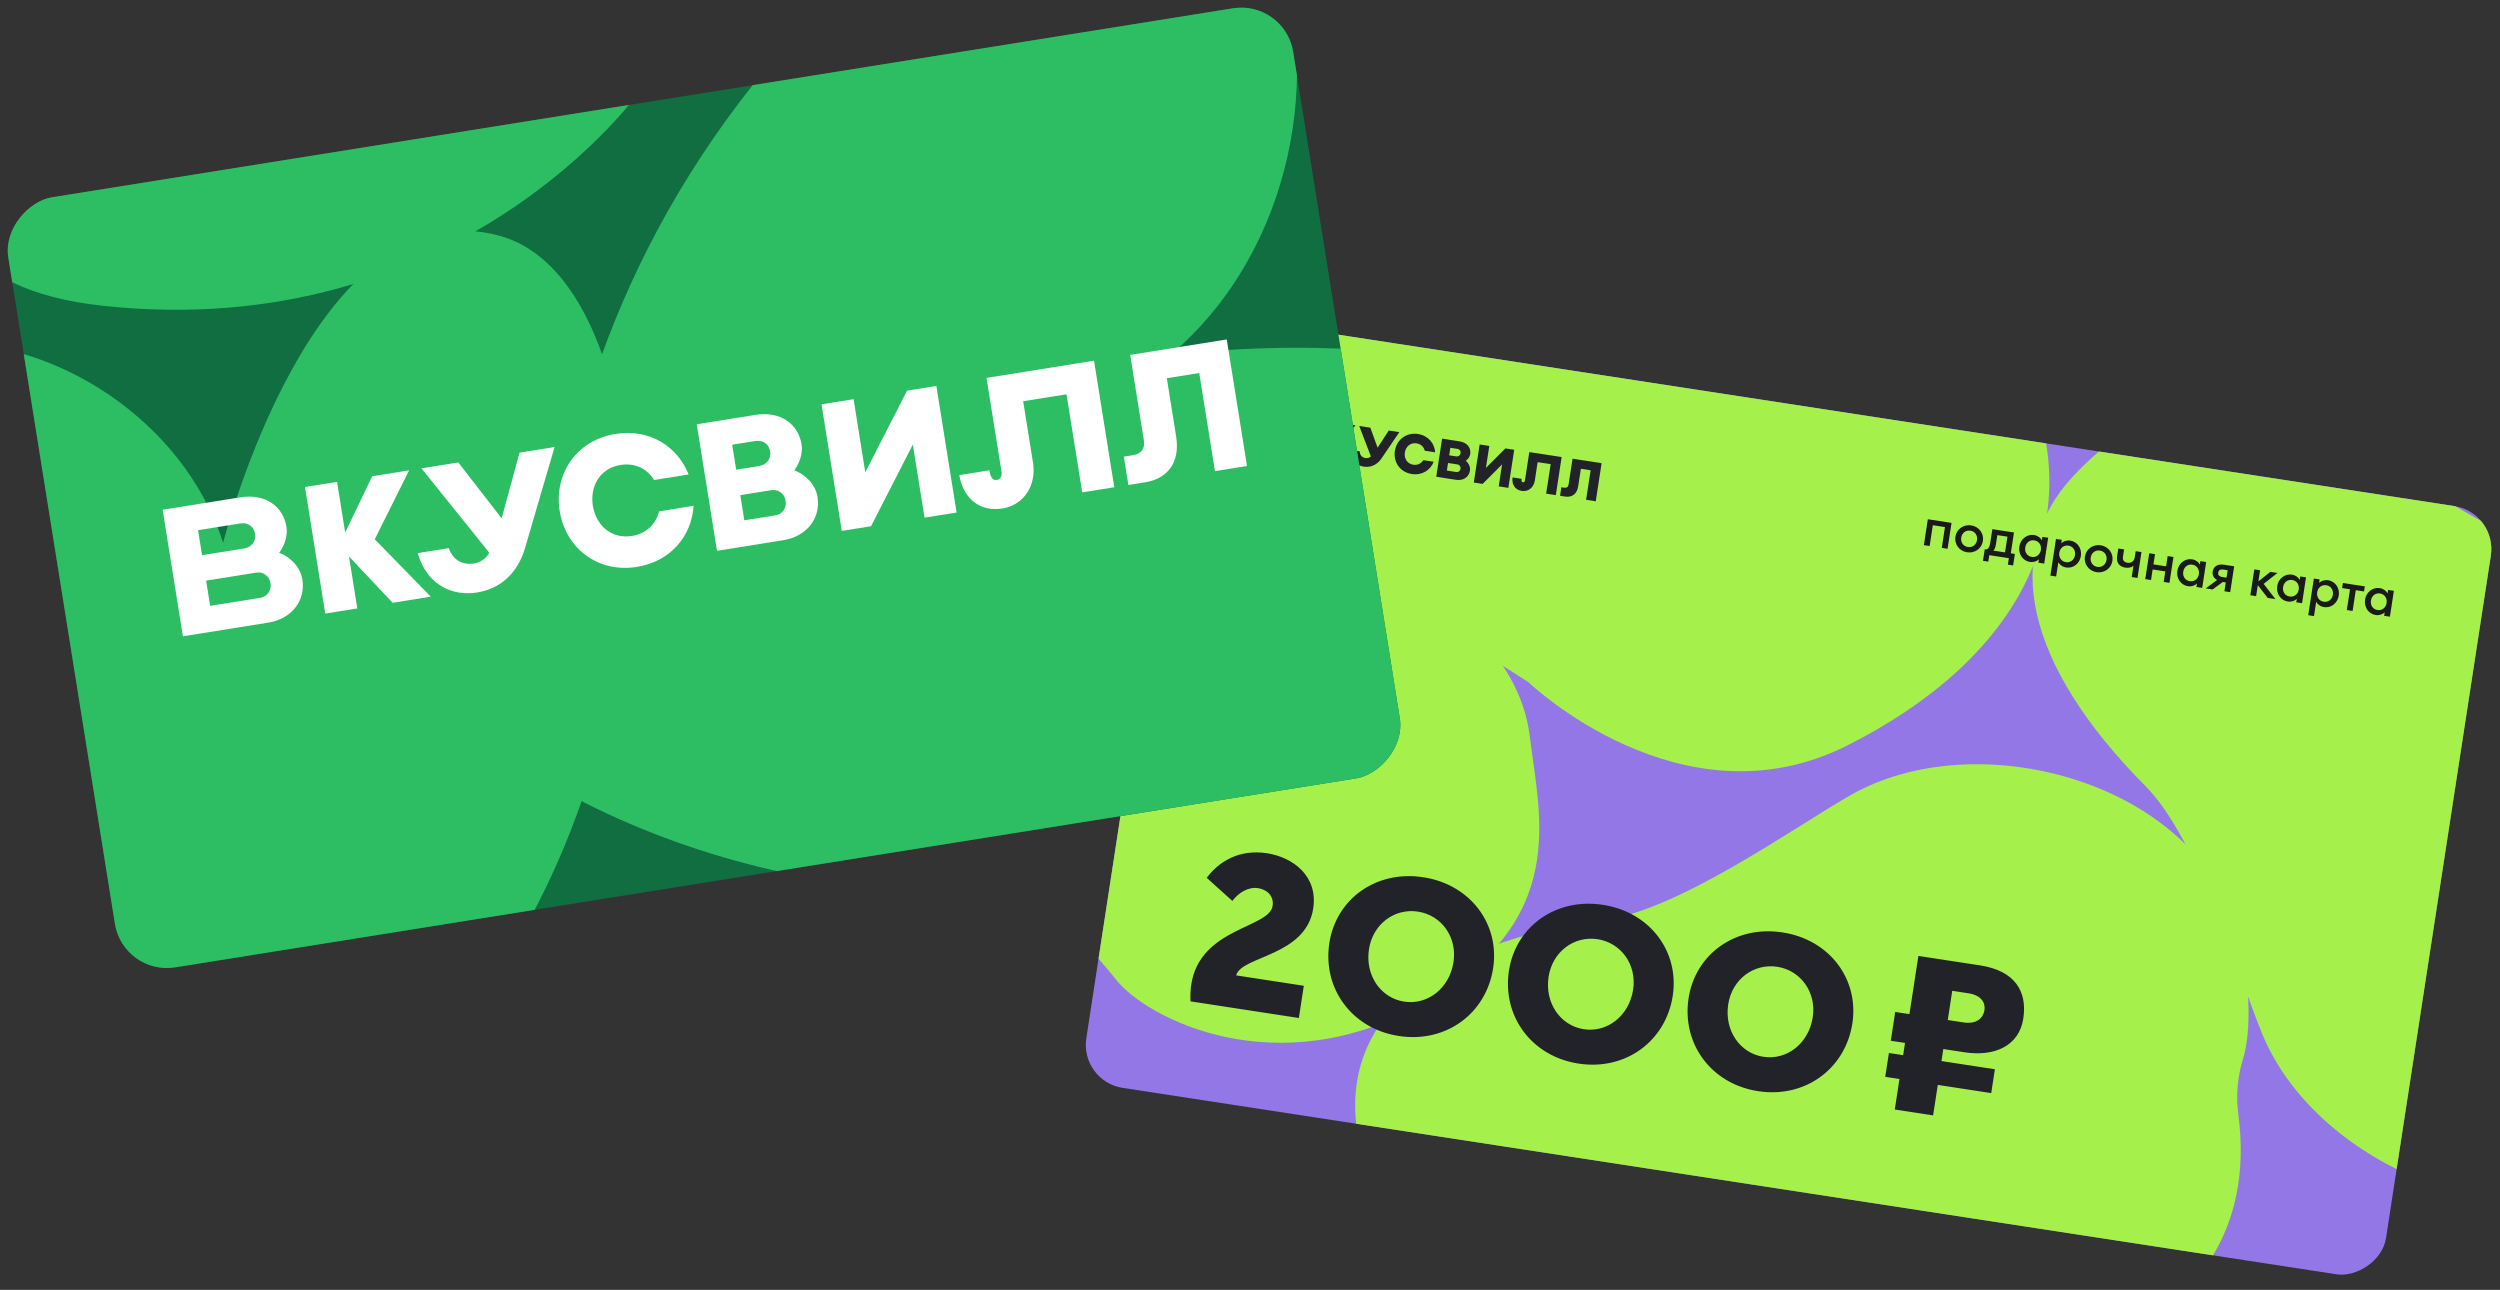 <svg width="345" height="178" viewBox="0 0 345 178" fill="none" xmlns="http://www.w3.org/2000/svg">
<rect x="0" y="0" width="345" height="178" fill="#333333" stroke="none"/>
<g clip-path="url(#clip0_688_2781)">
<g clip-path="url(#clip1_688_2781)">
<rect x="249.944" y="-508.078" width="1108.33" height="665" transform="rotate(8.731 249.944 -508.078)" fill="#9477E6"/>
<path d="M348.719 54.788C347.891 51.559 348.08 48.161 349.26 45.049C350.441 41.936 352.557 39.257 355.326 37.37C357.211 36.083 367.927 31.531 374.593 28.801C377.989 27.384 381.057 25.301 383.611 22.678C388.99 17.056 394.729 11.78 400.793 6.884C409.34 0.44 433.359 -2.369 449.024 10.643C464.229 23.266 471.959 48.323 450.235 73.708C434.175 92.49 409.192 87.662 395.826 83.059C389.104 80.76 381.883 80.306 374.935 81.745C369.831 82.871 364.483 82.236 359.782 79.945C355.081 77.654 351.31 73.846 349.098 69.154C348.02 66.915 347.425 64.48 347.351 62.006C347.276 59.531 347.725 57.071 348.667 54.78" fill="#9477E6"/>
<path d="M133.98 117.478C141.646 122.207 148.428 128.202 154.024 135.197C158.144 140.456 176.143 149.949 196.441 138.497C216.74 127.044 212.451 112.698 211.102 101.577C209.753 90.455 199.296 81.855 188.979 78.311C178.662 74.766 162.645 74.849 142.203 75.525C121.762 76.2 115.72 82.054 118.734 93.343C121.747 104.632 120.108 113.546 133.98 117.478Z" fill="#A5F04B"/>
<path d="M377.55 90.94C377.55 90.94 405.275 117.413 381.712 140.558C379.878 142.359 378.45 144.522 377.522 146.907C376.181 150.489 371.505 156.727 364.315 161.447C347.631 172.426 319.903 161.176 312.249 142.83C308.958 134.908 303.376 115.818 296.078 108.485C279.311 91.589 276.247 76.338 286.019 65.802C300.635 50.045 315.041 55.532 336.987 68.762C358.554 81.774 371.073 83.06 377.552 90.923" fill="#A5F04B"/>
<path d="M274.897 190.414C274.897 190.414 313.164 186.406 308.887 153.784C308.553 151.245 308.765 148.668 309.508 146.22C310.667 142.576 310.837 134.804 308.081 126.699C301.706 107.87 272.857 99.861 255.463 109.68C247.962 113.928 231.743 125.596 221.445 126.94C197.754 130.063 185.898 140.235 187.092 154.504C188.878 175.845 203.645 180.288 229.155 183.213C254.23 186.078 264.908 192.689 274.888 190.429" fill="#A5F04B"/>
<path d="M161.718 39.415C160.177 44.191 161.185 45.107 159.994 48.184C159.095 51.482 159.183 54.971 160.247 58.23C163.597 65.297 167.053 68.397 182.138 76.912C199.838 86.875 210.914 94.138 210.914 94.138C210.914 94.138 231.976 114.358 254.809 102.933C277.643 91.509 291.264 71.443 276.933 46.677C262.602 21.911 230.369 17.846 230.369 17.846C230.369 17.846 208.499 26.266 194.391 24.135C180.282 22.003 170.947 24.803 169.197 29.299C167.962 32.545 163.012 35.434 161.736 39.418" fill="#A5F04B"/>
</g>
<path d="M265.493 75.227L266.291 75.349L266.731 72.479L268.405 72.737L267.965 75.606L268.762 75.729L269.31 72.159L266.042 71.657L265.493 75.227ZM273.642 74.651C273.801 73.616 273.101 72.668 272.029 72.504C270.956 72.339 270.004 73.033 269.845 74.068C269.686 75.103 270.386 76.051 271.459 76.216C272.531 76.381 273.483 75.687 273.642 74.651ZM270.649 74.192C270.747 73.556 271.272 73.133 271.917 73.232C272.555 73.33 272.928 73.891 272.831 74.527C272.733 75.162 272.208 75.586 271.57 75.488C270.925 75.389 270.552 74.827 270.649 74.192ZM273.895 75.801L273.651 77.393L274.382 77.505L274.52 76.613L277.223 77.028L277.086 77.921L277.81 78.032L278.055 76.44L277.49 76.353L277.93 73.483L274.944 73.025L274.665 74.845C274.537 75.68 274.272 75.859 273.989 75.815L273.895 75.801ZM275.634 73.847L277.026 74.06L276.692 76.231L275.091 75.985C275.254 75.79 275.37 75.567 275.45 75.046L275.634 73.847ZM278.67 75.424C278.513 76.444 279.139 77.395 280.132 77.548C280.653 77.628 281.129 77.431 281.376 77.176L281.302 77.655L282.099 77.777L282.647 74.208L281.85 74.085L281.777 74.564C281.618 74.247 281.223 73.916 280.702 73.836C279.709 73.683 278.827 74.403 278.67 75.424ZM281.641 75.88C281.543 76.522 281.031 76.955 280.386 76.856C279.741 76.757 279.383 76.191 279.482 75.548C279.58 74.906 280.092 74.473 280.737 74.572C281.382 74.671 281.74 75.237 281.641 75.88ZM282.95 79.435L283.747 79.557L284.05 77.587C284.209 77.904 284.61 78.236 285.132 78.316C286.125 78.468 287.007 77.749 287.164 76.728C287.321 75.707 286.695 74.756 285.702 74.604C285.181 74.523 284.698 74.72 284.451 74.974L284.525 74.496L283.727 74.374L282.95 79.435ZM286.352 76.603C286.253 77.246 285.735 77.678 285.097 77.58C284.452 77.481 284.087 76.913 284.185 76.271C284.284 75.628 284.803 75.196 285.448 75.295C286.085 75.393 286.451 75.961 286.352 76.603ZM291.512 77.396C291.671 76.361 290.971 75.413 289.899 75.248C288.826 75.083 287.874 75.778 287.715 76.813C287.556 77.848 288.256 78.796 289.328 78.96C290.401 79.125 291.353 78.431 291.512 77.396ZM288.519 76.936C288.617 76.301 289.142 75.877 289.787 75.976C290.424 76.074 290.798 76.636 290.701 77.271C290.603 77.906 290.078 78.33 289.44 78.232C288.795 78.133 288.422 77.572 288.519 76.936ZM294.975 79.754L295.523 76.185L294.726 76.063L294.594 76.919C294.498 77.547 293.996 77.726 293.604 77.666C293.17 77.599 292.887 77.359 292.971 76.816L293.124 75.817L292.327 75.694L292.16 76.779C292.022 77.679 292.519 78.215 293.287 78.333C293.772 78.408 294.198 78.291 294.417 78.076L294.178 79.632L294.975 79.754ZM296.046 79.919L296.843 80.041L297.066 78.585L298.813 78.853L298.589 80.309L299.386 80.432L299.935 76.862L299.137 76.74L298.92 78.154L297.174 77.885L297.391 76.472L296.594 76.349L296.046 79.919ZM300.475 78.772C300.318 79.793 300.944 80.744 301.936 80.897C302.458 80.977 302.934 80.779 303.18 80.525L303.107 81.003L303.904 81.126L304.452 77.556L303.655 77.434L303.582 77.912C303.423 77.596 303.028 77.265 302.507 77.184C301.514 77.032 300.632 77.751 300.475 78.772ZM303.446 79.229C303.347 79.871 302.836 80.304 302.191 80.205C301.546 80.106 301.188 79.539 301.287 78.897C301.385 78.254 301.897 77.822 302.542 77.921C303.187 78.02 303.545 78.586 303.446 79.229ZM304.397 81.201L305.339 81.346L306.751 80.313L307.157 80.376L306.97 81.597L307.767 81.719L308.315 78.15L306.851 77.925C305.989 77.792 305.447 78.228 305.346 78.885C305.273 79.363 305.503 79.793 305.964 80.032L304.397 81.201ZM306.635 79.623C306.28 79.569 306.061 79.352 306.11 79.031C306.161 78.696 306.401 78.535 306.793 78.595L307.416 78.691L307.258 79.719L306.635 79.623ZM310.547 82.146L311.344 82.268L311.577 80.748L312.946 82.514L314.004 82.677L312.383 80.572L314.291 79.067L313.32 78.918L311.657 80.227L311.892 78.699L311.095 78.576L310.547 82.146ZM314.254 80.888C314.098 81.909 314.723 82.86 315.716 83.013C316.237 83.093 316.713 82.895 316.96 82.641L316.886 83.12L317.683 83.242L318.232 79.672L317.434 79.55L317.361 80.028C317.202 79.712 316.808 79.381 316.286 79.3C315.293 79.148 314.411 79.868 314.254 80.888ZM317.226 81.345C317.127 81.987 316.615 82.42 315.97 82.321C315.325 82.222 314.967 81.656 315.066 81.013C315.164 80.371 315.676 79.938 316.321 80.037C316.966 80.136 317.324 80.702 317.226 81.345ZM318.534 84.9L319.331 85.022L319.634 83.052C319.793 83.369 320.195 83.701 320.716 83.781C321.709 83.933 322.591 83.214 322.748 82.193C322.905 81.172 322.279 80.221 321.286 80.069C320.765 79.988 320.282 80.185 320.035 80.439L320.109 79.961L319.312 79.838L318.534 84.9ZM321.936 82.068C321.837 82.711 321.319 83.142 320.681 83.045C320.036 82.945 319.671 82.378 319.769 81.735C319.868 81.093 320.387 80.661 321.032 80.76C321.67 80.858 322.035 81.426 321.936 82.068ZM323.861 84.191L324.658 84.313L325.098 81.443L326.236 81.618L326.344 80.918L323.322 80.454L323.214 81.154L324.301 81.321L323.861 84.191ZM326.378 82.75C326.221 83.771 326.846 84.722 327.839 84.875C328.361 84.955 328.836 84.757 329.083 84.503L329.009 84.981L329.807 85.104L330.355 81.534L329.558 81.412L329.484 81.89C329.325 81.573 328.931 81.243 328.409 81.162C327.416 81.01 326.534 81.729 326.378 82.75ZM329.349 83.207C329.25 83.849 328.738 84.282 328.093 84.183C327.448 84.084 327.09 83.517 327.189 82.875C327.288 82.232 327.799 81.799 328.444 81.898C329.089 81.998 329.448 82.564 329.349 83.207Z" fill="#1A1A1A"/>
<path d="M179.243 140.484L179.926 136.037L170.589 134.603C171.28 131.918 180.208 131.984 181.224 125.373C181.916 120.866 178.383 118.291 174.848 117.748C170.95 117.149 168.17 118.937 166.532 121.144L170.064 124.326C170.881 123.238 172.223 122.352 173.613 122.565C174.731 122.737 175.844 123.545 175.617 125.027C175.148 128.081 165.597 128.04 164.395 135.867C164.285 136.579 164.262 137.334 164.286 138.187L179.243 140.484ZM183.449 130.145C182.493 136.371 186.52 141.966 193.047 142.968C199.574 143.971 205.095 139.842 206.051 133.616C206.985 127.538 202.939 122.062 196.412 121.059C189.885 120.057 184.382 124.067 183.449 130.145ZM188.918 130.985C189.451 127.516 192.45 125.306 195.683 125.803C198.917 126.299 201.115 129.307 200.582 132.776C200.026 136.393 197.009 138.721 193.776 138.225C190.542 137.728 188.363 134.602 188.918 130.985ZM208.236 133.952C207.28 140.178 211.308 145.773 217.835 146.775C224.362 147.778 229.883 143.649 230.839 137.423C231.772 131.345 227.726 125.868 221.2 124.866C214.673 123.864 209.17 127.874 208.236 133.952ZM213.706 134.792C214.238 131.323 217.238 129.113 220.471 129.61C223.704 130.106 225.902 133.114 225.369 136.583C224.814 140.2 221.796 142.528 218.563 142.032C215.33 141.535 213.15 138.409 213.706 134.792ZM233.024 137.758C232.068 143.984 236.096 149.58 242.622 150.582C249.149 151.584 254.67 147.455 255.626 141.23C256.56 135.152 252.514 129.675 245.987 128.673C239.46 127.67 233.957 131.681 233.024 137.758ZM238.493 138.598C239.026 135.13 242.025 132.92 245.258 133.416C248.492 133.913 250.69 136.921 250.157 140.39C249.602 144.007 246.584 146.335 243.351 145.838C240.118 145.342 237.938 142.215 238.493 138.598ZM261.482 153.114L266.769 153.926L267.416 149.716L274.789 150.849L275.294 147.558L267.921 146.426L268.176 144.765L271.107 145.215C275.247 145.851 278.634 144.338 279.213 140.573C279.795 136.778 278.033 133.958 273.258 133.225L264.737 131.917L263.503 139.951L261.539 139.649L260.929 143.622L262.893 143.924L262.634 145.613L260.669 145.312L260.164 148.603L262.128 148.904L261.482 153.114ZM268.791 140.763L269.41 136.731L271.646 137.074C273.46 137.353 274.009 138.408 273.854 139.416C273.704 140.395 272.87 141.389 270.937 141.092L268.791 140.763Z" fill="#212328"/>
<path d="M200.958 66.218L198.202 65.795L199.01 60.539L201.432 60.911C202.528 61.079 203.017 61.852 202.893 62.659C202.838 63.021 202.598 63.364 202.275 63.6C202.655 63.882 202.936 64.428 202.857 64.94C202.719 65.84 201.916 66.365 200.958 66.218ZM199.667 64.938L200.941 65.134C201.01 65.147 201.081 65.146 201.15 65.131C201.218 65.116 201.283 65.087 201.339 65.046C201.396 65.005 201.444 64.952 201.479 64.892C201.515 64.832 201.538 64.765 201.546 64.695L201.548 64.687C201.56 64.618 201.559 64.548 201.543 64.48C201.527 64.412 201.498 64.347 201.456 64.291C201.415 64.235 201.362 64.188 201.302 64.153C201.241 64.118 201.174 64.096 201.105 64.088L199.83 63.892L199.667 64.938ZM199.99 62.834L200.94 62.98C201.28 63.032 201.519 62.831 201.563 62.544C201.607 62.258 201.454 61.996 201.099 61.942L200.149 61.796L199.99 62.834Z" fill="#212328"/>
<path d="M186.312 63.968L184.83 60.99L187.062 58.703L185.53 58.468L183.747 60.349L184.07 58.243L182.739 58.039L181.931 63.295L183.263 63.5L183.594 61.343L184.729 63.725L186.312 63.968Z" fill="#212328"/>
<path d="M211.043 62.391L210.446 66.281C210.419 66.455 210.321 66.577 210.157 66.552C209.926 66.517 209.957 66.252 209.984 66.077L208.734 65.885C208.605 66.729 208.968 67.589 210.014 67.75C210.923 67.89 211.662 67.247 211.801 66.34L212.194 63.778L213.995 64.054L213.369 68.128L214.701 68.332L215.508 63.077L211.043 62.391Z" fill="#212328"/>
<path d="M193.106 59.636L190.667 63.234C190.213 63.921 189.391 64.582 188.194 64.398C187.175 64.242 186.313 63.477 186.352 62.09L187.643 62.288C187.655 62.846 188.005 63.147 188.438 63.214C188.809 63.27 189.092 63.089 189.18 62.974L187.576 58.787L189.106 59.022L190.109 61.783L191.65 59.413L193.106 59.636Z" fill="#212328"/>
<path d="M179.566 62.933L176.021 62.389L176.828 57.133L180.04 57.626C181.135 57.794 181.626 58.568 181.502 59.375C181.446 59.737 181.207 60.079 180.883 60.316C181.263 60.597 181.542 61.142 181.463 61.655C181.325 62.555 180.525 63.081 179.566 62.933ZM177.484 61.532L179.551 61.849C179.62 61.862 179.69 61.861 179.758 61.846C179.827 61.831 179.891 61.801 179.947 61.76C180.004 61.719 180.051 61.667 180.087 61.607C180.122 61.547 180.145 61.48 180.153 61.41L180.155 61.402C180.167 61.333 180.166 61.263 180.15 61.195C180.134 61.127 180.105 61.063 180.063 61.007C180.022 60.95 179.969 60.903 179.909 60.868C179.848 60.833 179.781 60.811 179.712 60.803L177.644 60.485L177.484 61.532ZM177.807 59.428L179.549 59.696C179.889 59.748 180.128 59.546 180.172 59.26C180.216 58.974 180.062 58.712 179.708 58.658L177.966 58.39L177.807 59.428Z" fill="#212328"/>
<path d="M196.416 63.504C196.136 63.954 195.645 64.225 195.031 64.131C194.165 63.998 193.747 63.242 193.87 62.443C193.993 61.644 194.618 61.049 195.484 61.182C196.1 61.276 196.489 61.686 196.618 62.202L198.051 62.422C197.968 61.174 197.096 60.111 195.682 59.893C194.023 59.639 192.725 60.719 192.493 62.23C192.261 63.741 193.174 65.16 194.834 65.415C196.246 65.632 197.395 64.881 197.85 63.722L196.416 63.504Z" fill="#212328"/>
<path d="M207.745 61.882L205.056 64.578L205.523 61.54L204.192 61.336L203.384 66.592L204.599 66.779L207.288 64.085L206.822 67.12L208.153 67.325L208.96 62.068L207.745 61.882Z" fill="#212328"/>
<path d="M217.011 63.305L216.465 66.86C216.415 67.189 216.197 67.355 215.86 67.303L215.468 67.243L215.288 68.42L215.993 68.528C216.92 68.671 217.625 68.182 217.79 67.11L218.162 64.691L219.509 64.898L218.883 68.972L220.214 69.177L221.021 63.921L217.011 63.305Z" fill="#212328"/>
<g clip-path="url(#clip2_688_2781)">
<rect x="-0.004" y="28.375" width="179.57" height="107.621" transform="rotate(-9.091 -0.004 28.375)" fill="#106E41"/>
<path d="M30.799 74.894C30.799 74.894 43.295 25.396 69.004 32.553C94.711 39.712 95.985 118.689 49.081 155.906C49.081 155.906 -5.087 144.441 -24.025 83.137C-39.457 33.2 19.512 40.51 30.799 74.894Z" fill="#2DBE64"/>
<path d="M25.092 0.69C25.092 0.69 -6.246 -23.404 6.741 -39.476C19.73 -55.546 76.252 -32.179 88.288 12.594C88.288 12.594 63.492 47.568 14.101 42.187C-26.132 37.808 -2.814 -1.856 25.092 0.69Z" fill="#2DBE64"/>
<path d="M161.477 49.031C161.477 49.031 224.788 40.281 228.561 73.477C232.329 106.671 141.277 145.251 76.054 108.305C76.054 108.305 63.912 40.059 126.158 -10.718C176.857 -52.085 196.077 19.781 161.477 49.031Z" fill="#2DBE64"/>
<g clip-path="url(#clip3_688_2781)">
<path d="M108.103 74.545L98.947 76.01L96.152 58.547L104.201 57.259C107.842 56.676 110.18 58.625 110.609 61.307C110.801 62.51 110.391 63.838 109.608 64.916C111.099 65.421 112.544 66.863 112.816 68.564C113.295 71.556 111.286 74.035 108.103 74.545ZM102.711 71.806L106.947 71.129C107.179 71.101 107.402 71.026 107.603 70.909C107.805 70.791 107.98 70.633 108.118 70.445C108.255 70.258 108.353 70.043 108.404 69.816C108.456 69.589 108.46 69.354 108.416 69.125L108.412 69.097C108.382 68.866 108.305 68.645 108.186 68.445C108.067 68.246 107.908 68.073 107.719 67.938C107.531 67.802 107.316 67.707 107.089 67.657C106.862 67.608 106.627 67.605 106.399 67.65L102.163 68.328L102.711 71.806ZM101.593 64.816L104.75 64.311C105.879 64.13 106.432 63.248 106.28 62.298C106.128 61.347 105.375 60.674 104.198 60.862L101.041 61.367L101.593 64.816Z" fill="white"/>
<path d="M59.441 82.34L51.716 74.418L56.457 64.904L51.367 65.719L47.633 73.491L46.514 66.495L42.09 67.203L44.885 84.669L49.308 83.961L48.161 76.793L54.181 83.181L59.441 82.34Z" fill="white"/>
<path d="M136.139 52.15L138.207 65.075C138.3 65.655 138.114 66.141 137.571 66.228C136.803 66.351 136.63 65.481 136.537 64.901L132.386 65.566C132.834 68.367 134.861 70.723 138.336 70.167C141.356 69.684 143.042 66.898 142.559 63.881L141.197 55.368L147.179 54.411L149.346 67.948L153.769 67.24L150.975 49.776L136.139 52.15Z" fill="white"/>
<path d="M76.534 61.687L72.474 75.563C71.737 78.199 69.807 81.128 65.831 81.764C62.442 82.307 58.933 80.762 57.645 76.33L61.935 75.644C62.541 77.4 63.957 77.996 65.395 77.766C66.627 77.569 67.339 76.706 67.501 76.252L58.16 64.627L63.243 63.814L69.23 71.534L71.697 62.461L76.534 61.687Z" fill="white"/>
<path d="M37.02 85.923L25.24 87.808L22.445 70.344L33.118 68.636C36.758 68.053 39.098 70.003 39.527 72.685C39.719 73.888 39.309 75.215 38.526 76.295C40.016 76.8 41.453 78.242 41.725 79.944C42.204 82.936 40.207 85.413 37.02 85.923ZM29 83.605L35.869 82.506C36.1 82.478 36.322 82.402 36.523 82.284C36.723 82.166 36.897 82.008 37.034 81.821C37.171 81.633 37.268 81.419 37.319 81.193C37.37 80.966 37.373 80.732 37.33 80.504L37.326 80.476C37.296 80.245 37.219 80.024 37.1 79.825C36.98 79.625 36.822 79.452 36.633 79.317C36.444 79.181 36.23 79.086 36.003 79.036C35.776 78.987 35.541 78.984 35.313 79.029L28.444 80.128L29 83.605ZM27.882 76.615L33.671 75.689C34.8 75.508 35.353 74.626 35.201 73.675C35.049 72.725 34.292 72.052 33.119 72.24L27.33 73.166L27.882 76.615Z" fill="white"/>
<path d="M90.955 70.567C90.528 72.277 89.248 73.637 87.209 73.963C84.33 74.424 82.238 72.456 81.814 69.801C81.389 67.146 82.762 64.624 85.641 64.163C87.687 63.835 89.334 64.736 90.269 66.238L95.029 65.476C93.499 61.611 89.655 59.13 84.956 59.882C79.442 60.764 76.434 65.506 77.237 70.526C78.041 75.546 82.377 79.113 87.892 78.23C92.584 77.48 95.458 73.932 95.718 69.797L90.955 70.567Z" fill="white"/>
<path d="M125.178 53.908L119.41 65.183L117.795 55.089L113.371 55.797L116.166 73.263L120.201 72.617L125.973 61.349L127.587 71.435L132.011 70.727L129.216 53.261L125.178 53.908Z" fill="white"/>
<path d="M155.968 48.974L157.858 60.786C158.033 61.879 157.511 62.628 156.394 62.807L155.091 63.015L155.716 66.925L158.062 66.55C161.141 66.057 162.877 63.791 162.307 60.23L161.021 52.193L165.497 51.477L167.663 65.014L172.087 64.306L169.292 46.842L155.968 48.974Z" fill="white"/>
</g>
</g>
</g>
<defs>
<clipPath id="clip0_688_2781">
<rect width="345" height="178" fill="white"/>
</clipPath>
<clipPath id="clip1_688_2781">
<rect x="149" y="149.219" width="107.255" height="181.467" rx="6" transform="rotate(-81.269 149 149.219)" fill="white"/>
</clipPath>
<clipPath id="clip2_688_2781">
<rect x="17.004" y="134.641" width="107.621" height="179.57" rx="7.255" transform="rotate(-99.091 17.004 134.641)" fill="white"/>
</clipPath>
<clipPath id="clip3_688_2781">
<rect width="148.714" height="18.589" fill="white" transform="translate(22.375 69.898) rotate(-9.091)"/>
</clipPath>
</defs>
</svg>
